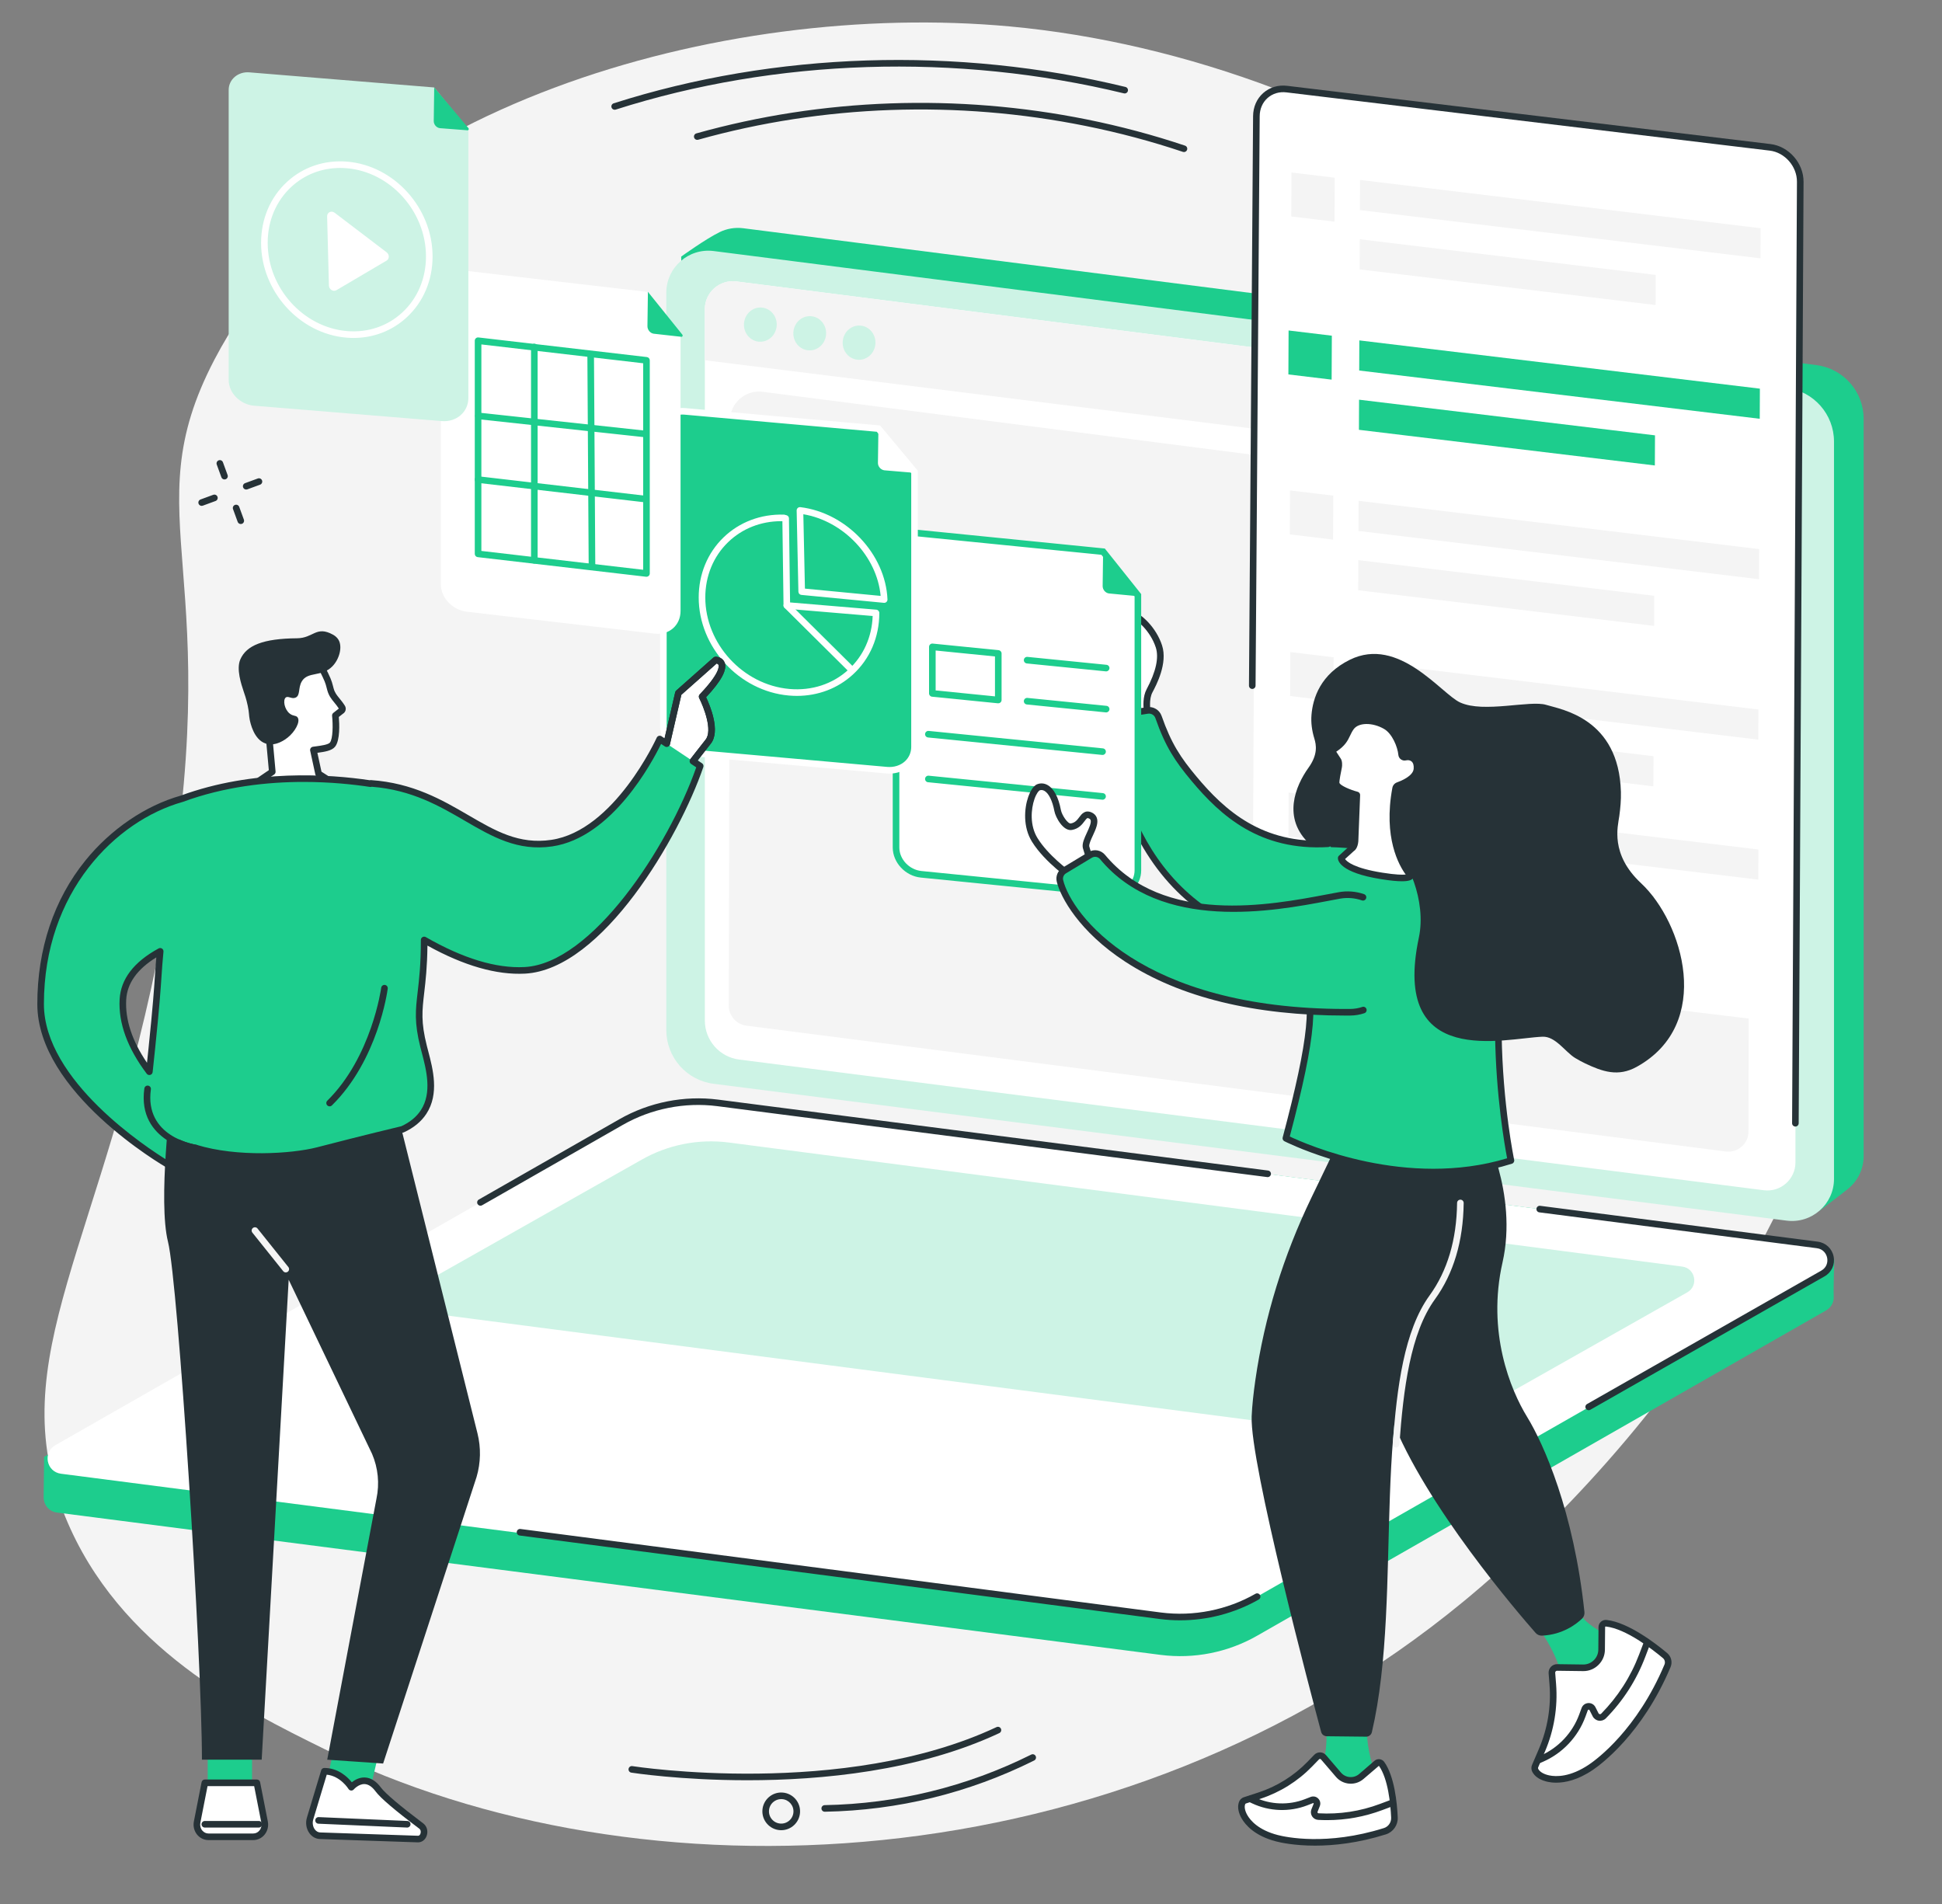 <?xml version="1.0" encoding="UTF-8" standalone="no"?><svg xmlns="http://www.w3.org/2000/svg" xmlns:xlink="http://www.w3.org/1999/xlink" fill="#263237" height="1909.2" preserveAspectRatio="xMidYMid meet" version="1" viewBox="294.5 311.4 1947.2 1909.2" width="1947.2" zoomAndPan="magnify"><rect x="294.5" y="311.4" width="1947.2" height="1909.2" fill="#808080" stroke="none"/><g><g id="change1_1"><path d="M 360.117 1832.66 C 413.73 1963.52 539.188 2025.348 619.371 2064.871 C 935.434 2220.648 1415.766 2202.039 1761.719 1917.289 C 1842.684 1850.66 2241.723 1501.578 2149.207 1029.32 C 2067.418 611.824 1654.707 369.867 1307.023 337.906 C 1018.973 311.418 642.699 417.066 509.566 671.867 C 425.848 832.102 526.266 882.906 457.637 1245.887 C 398.238 1560.07 294.539 1672.598 360.117 1832.66" fill="#f4f4f4"/></g><g id="change2_1"><path d="M 1458.211 1970.66 L 351.688 1827.953 C 343.023 1826.84 338.141 1819.59 338.254 1812.34 C 338.328 1807.34 338.734 1772.121 338.734 1772.121 L 923.816 1437.641 C 953.129 1420.902 991.059 1414.43 1024.539 1418.723 L 2117.102 1559.664 C 2123.684 1560.512 2129.312 1564.77 2131.934 1570.871 L 2133.688 1574.98 C 2133.688 1574.98 2132.742 1604.359 2133.125 1611.223 C 2133.426 1616.582 2131.004 1622.121 2125.387 1625.332 L 1554.984 1951.461 C 1525.676 1968.211 1491.707 1974.941 1458.211 1970.66" fill="#1dcd8d"/></g><g id="change3_1"><path d="M 487.781 1806.102 L 355.645 1789.031 C 341.008 1787.152 337.156 1767.742 349.969 1760.422 L 917.305 1436.391 C 946.617 1419.652 980.59 1412.91 1014.078 1417.203 L 2116.656 1559.633 C 2131.285 1561.512 2135.137 1580.922 2122.328 1588.242 L 1554.98 1912.27 C 1525.68 1929.012 1491.715 1935.75 1458.219 1931.461 L 487.781 1806.102" fill="#ffffff"/></g><g id="change4_1"><path d="M 1674.098 1751.586 L 718.02 1627.188 C 704.797 1625.488 701.32 1607.957 712.895 1601.348 L 937.695 1474.246 C 964.176 1459.129 994.855 1453.047 1025.102 1456.918 L 1981.18 1581.328 C 1994.406 1583.016 1997.875 1600.547 1986.305 1607.16 L 1761.5 1734.258 C 1735.027 1749.379 1704.348 1755.469 1674.098 1751.586" fill="#cdf3e5"/></g><g id="change5_1"><path d="M 1477.711 1936 C 1471.059 1936 1464.41 1935.578 1457.801 1934.738 L 815.5 1850.98 C 813.688 1850.738 812.41 1849.078 812.648 1847.27 C 812.883 1845.461 814.539 1844.172 816.355 1844.422 L 1458.648 1928.18 C 1491.199 1932.352 1524.84 1925.68 1553.352 1909.391 C 1554.941 1908.488 1556.961 1909.039 1557.871 1910.629 C 1558.77 1912.211 1558.219 1914.23 1556.629 1915.141 C 1532.672 1928.82 1505.23 1936 1477.711 1936" fill="inherit"/></g><g id="change5_2"><path d="M 1887.445 1725.332 C 1886.293 1725.332 1885.18 1724.73 1884.562 1723.66 C 1883.66 1722.082 1884.211 1720.062 1885.809 1719.152 L 2120.68 1585.363 C 2126.246 1582.191 2127.359 1576.664 2126.535 1572.543 C 2125.711 1568.422 2122.582 1563.734 2116.23 1562.91 L 1837.93 1526.961 C 1836.109 1526.73 1834.84 1525.074 1835.074 1523.262 C 1835.312 1521.453 1836.961 1520.164 1838.781 1520.402 L 2117.082 1556.352 C 2125.172 1557.391 2131.434 1563.242 2133.031 1571.254 C 2134.617 1579.262 2131.055 1587.062 2123.969 1591.113 L 1889.07 1724.902 C 1888.57 1725.203 1887.996 1725.332 1887.445 1725.332" fill="inherit"/></g><g id="change5_3"><path d="M 776.242 1520.289 C 775.094 1520.289 773.98 1519.691 773.367 1518.621 C 772.461 1517.039 773.016 1515.02 774.602 1514.109 L 915.664 1433.52 C 945.414 1416.531 980.512 1409.57 1014.5 1413.922 L 1565.969 1485.039 C 1567.781 1485.27 1569.059 1486.93 1568.828 1488.738 C 1568.59 1490.559 1566.91 1491.828 1565.129 1491.602 L 1013.648 1420.48 C 981.09 1416.309 947.453 1422.98 918.945 1439.27 L 777.883 1519.859 C 777.363 1520.148 776.801 1520.289 776.242 1520.289" fill="inherit"/></g><g id="change2_2"><path d="M 2118.84 1525.262 L 1039.719 1375.191 C 1012.617 1371.734 992.316 1348.684 992.316 1321.363 L 977.512 568.676 C 977.512 568.676 1002.109 550.934 1016.059 544.137 C 1023.148 540.676 1031.316 539.16 1039.816 540.25 L 2115.723 677.457 C 2142.82 680.918 2163.125 703.969 2163.125 731.281 L 2163.125 1470.574 C 2163.125 1483.805 2157.086 1495.461 2147.73 1503.152 C 2139.129 1510.234 2118.84 1525.262 2118.84 1525.262" fill="#1dcd8d"/></g><g id="change4_2"><path d="M 2085.91 1535.262 L 1009.988 1398.051 C 982.898 1394.602 962.598 1371.539 962.598 1344.23 L 962.598 604.93 C 962.598 579.527 984.895 559.895 1010.102 563.102 L 2086.004 700.32 C 2113.109 703.773 2133.41 726.836 2133.41 754.137 L 2133.41 1493.441 C 2133.41 1518.84 2111.105 1538.48 2085.91 1535.262" fill="#cdf3e5"/></g><g id="change3_2"><path d="M 2063.031 1504.793 L 1035.707 1373.773 C 1015.996 1371.266 1001.234 1354.504 1001.234 1334.637 L 1001.234 621.527 C 1001.234 604.551 1016.125 591.441 1032.957 593.586 L 2060.293 724.605 C 2079.996 727.113 2094.762 743.883 2094.762 763.738 L 2094.762 1476.855 C 2094.762 1493.824 2079.867 1506.945 2063.031 1504.793" fill="#ffffff"/></g><g id="change1_2"><path d="M 2093.898 808.836 L 2093.898 763.734 C 2093.898 743.863 2079.562 727.098 2059.867 724.594 L 1032.695 593.578 C 1015.863 591.43 1001.133 604.535 1001.133 621.504 L 1001.133 672.578 L 2093.898 808.836" fill="#f4f4f4"/></g><g id="change4_3"><path d="M 1073.27 638.016 C 1072.609 647.477 1064.742 654.633 1055.691 654.008 C 1046.641 653.375 1039.832 645.203 1040.492 635.742 C 1041.141 626.293 1049.012 619.125 1058.059 619.75 C 1067.121 620.383 1073.922 628.555 1073.27 638.016" fill="#cdf3e5"/></g><g id="change4_4"><path d="M 1122.789 646.691 C 1122.129 656.145 1114.262 663.301 1105.211 662.68 C 1096.16 662.051 1089.352 653.871 1090.008 644.418 C 1090.66 634.953 1098.531 627.797 1107.578 628.43 C 1116.641 629.051 1123.438 637.227 1122.789 646.691" fill="#cdf3e5"/></g><g id="change4_5"><path d="M 1172.262 656.109 C 1171.598 665.574 1163.723 672.727 1154.672 672.098 C 1145.621 671.469 1138.816 663.297 1139.477 653.836 C 1140.125 644.375 1148 637.219 1157.051 637.848 C 1166.102 638.477 1172.898 646.648 1172.262 656.109" fill="#cdf3e5"/></g><g id="change1_3"><path d="M 1025.266 1319.465 L 1026.438 733.02 C 1026.477 715.52 1041.855 702.02 1059.215 704.246 L 2031.422 829.152 C 2041.52 830.445 2049.074 839.043 2049.047 849.227 L 2047.652 1445.953 C 2047.629 1458.105 2036.941 1467.484 2024.898 1465.934 L 1042.875 1339.773 C 1032.707 1338.465 1025.125 1329.734 1025.266 1319.465" fill="#f4f4f4"/></g><g id="change3_3"><path d="M 2065.355 1334.734 L 1580.758 1276.355 C 1564 1274.336 1550.461 1258.887 1550.539 1241.848 L 1554.254 427.93 C 1554.328 410.887 1567.996 398.719 1584.754 400.742 L 2069.352 459.113 C 2086.121 461.137 2099.656 476.594 2099.582 493.625 L 2095.855 1307.535 C 2095.789 1324.578 2082.125 1336.758 2065.355 1334.734" fill="#ffffff"/></g><g id="change1_4"><path d="M 2059.703 570.418 L 1658.074 522.043 L 1658.215 491.84 L 2059.832 540.23 L 2059.703 570.418" fill="#f4f4f4"/></g><g id="change1_5"><path d="M 1954.531 617.238 L 1657.805 581.492 L 1657.938 551.297 L 1954.664 587.043 L 1954.531 617.238" fill="#f4f4f4"/></g><g id="change2_3"><path d="M 2058.957 731.285 L 1657.332 682.902 L 1657.473 652.699 L 2059.098 701.082 L 2058.957 731.285" fill="#1dcd8d"/></g><g id="change2_4"><path d="M 1953.785 778.098 L 1657.062 742.352 L 1657.195 712.152 L 1953.93 747.898 L 1953.785 778.098" fill="#1dcd8d"/></g><g id="change1_6"><path d="M 2058.238 892.141 L 1656.605 843.762 L 1656.742 813.555 L 2058.363 861.945 L 2058.238 892.141" fill="#f4f4f4"/></g><g id="change1_7"><path d="M 1953.066 938.953 L 1656.336 903.207 L 1656.477 873.012 L 1953.195 908.758 L 1953.066 938.953" fill="#f4f4f4"/></g><g id="change1_8"><path d="M 2057.492 1052.992 L 1655.875 1004.621 L 1656.016 974.426 L 2057.629 1022.797 L 2057.492 1052.992" fill="#f4f4f4"/></g><g id="change1_9"><path d="M 1952.32 1099.82 L 1655.605 1064.078 L 1655.738 1033.879 L 1952.465 1069.625 L 1952.32 1099.82" fill="#f4f4f4"/></g><g id="change1_10"><path d="M 2057.492 1193.355 L 1655.875 1144.98 L 1656.016 1114.785 L 2057.629 1163.16 L 2057.492 1193.355" fill="#f4f4f4"/></g><g id="change4_6"><path d="M 1952.32 1240.184 L 1655.605 1204.426 L 1655.75 1174.23 L 1952.465 1209.973 L 1952.32 1240.184" fill="#cdf3e5"/></g><g id="change1_11"><path d="M 1632.582 533.648 L 1589.227 528.43 L 1589.426 484.359 L 1632.793 489.59 L 1632.582 533.648" fill="#f4f4f4"/></g><g id="change2_5"><path d="M 1629.699 692.035 L 1586.336 686.816 L 1586.539 642.746 L 1629.906 647.977 L 1629.699 692.035" fill="#1dcd8d"/></g><g id="change1_12"><path d="M 1631.137 852.414 L 1587.77 847.188 L 1587.965 803.121 L 1631.336 808.348 L 1631.137 852.414" fill="#f4f4f4"/></g><g id="change1_13"><path d="M 1631.48 1014.5 L 1588.113 1009.266 L 1588.312 965.211 L 1631.68 970.426 L 1631.48 1014.5" fill="#f4f4f4"/></g><g id="change1_14"><path d="M 1629.75 1155.391 L 1586.391 1150.16 L 1586.59 1106.09 L 1629.949 1111.32 L 1629.75 1155.391" fill="#f4f4f4"/></g><g id="change5_4"><path d="M 2094.699 1440.918 L 2094.684 1440.918 C 2092.852 1440.906 2091.383 1439.418 2091.395 1437.586 L 2096.262 493.617 C 2096.336 478.23 2084.09 464.23 2068.965 462.41 L 1584.367 404.023 C 1577.258 403.16 1570.559 405.148 1565.539 409.586 C 1560.43 414.09 1557.59 420.609 1557.562 427.949 L 1553.422 998.887 C 1553.406 1000.691 1551.938 1002.164 1550.129 1002.164 C 1550.117 1002.164 1550.105 1002.164 1550.09 1002.164 C 1548.27 1002.152 1546.801 1000.656 1546.812 998.836 L 1550.941 427.914 C 1550.992 418.672 1554.609 410.398 1561.152 404.629 C 1567.629 398.914 1576.148 396.371 1585.156 397.453 L 2069.75 455.84 C 2088.105 458.047 2102.973 475.004 2102.879 493.641 L 2098.004 1437.629 C 2097.988 1439.445 2096.52 1440.918 2094.699 1440.918" fill="inherit"/></g><g id="change2_6"><path d="M 1834.789 1940.094 C 1834.789 1940.094 1862.465 1976.801 1860.484 2000.941 L 1861.039 2010.293 L 1918.805 1957.73 L 1910.727 1954.461 C 1897.957 1945.723 1884.453 1940.523 1877.023 1926.941 L 1834.789 1940.094" fill="#1dcd8d"/></g><g id="change3_4"><path d="M 1850.582 1988.898 L 1851.461 2000.277 C 1853.25 2022.82 1849.508 2045.449 1840.586 2066.219 L 1833.738 2082.18 C 1833.074 2083.699 1833.23 2085.449 1834.113 2086.84 L 1834.57 2087.551 C 1839.594 2095.43 1861.785 2102.23 1889.832 2083.199 C 1907.195 2071.43 1942.402 2038.758 1966.477 1981.668 C 1967.996 1978.059 1967.008 1973.879 1964.012 1971.367 C 1953.074 1962.199 1926.102 1941.27 1905.059 1938.918 C 1902.715 1938.66 1900.637 1940.418 1900.613 1942.77 L 1900.422 1965.43 C 1900.324 1975.598 1891.98 1983.75 1881.816 1983.617 L 1855.855 1983.27 C 1852.777 1983.227 1850.34 1985.84 1850.582 1988.898" fill="#ffffff"/></g><g id="change5_5"><path d="M 1853.863 1988.641 L 1854.758 2000.02 C 1856.559 2023 1852.703 2046.34 1843.617 2067.531 L 1836.758 2083.492 C 1836.543 2084 1836.59 2084.59 1836.879 2085.062 L 1837.34 2085.77 C 1838.609 2087.75 1842.047 2090.293 1847.949 2091.5 C 1854.746 2092.91 1868.984 2093.34 1887.973 2080.469 C 1895.75 2075.203 1935.922 2045.602 1963.426 1980.383 C 1964.383 1978.09 1963.766 1975.492 1961.879 1973.902 C 1951.402 1965.121 1924.879 1944.461 1904.676 1942.211 C 1904.363 1942.172 1904.195 1942.301 1904.109 1942.371 C 1903.914 1942.539 1903.914 1942.742 1903.914 1942.801 L 1903.711 1965.461 C 1903.66 1971.262 1901.352 1976.691 1897.191 1980.75 C 1893.043 1984.812 1887.645 1987.031 1881.77 1986.922 L 1855.797 1986.582 C 1855.059 1986.562 1854.59 1986.949 1854.371 1987.18 C 1854.152 1987.41 1853.801 1987.91 1853.863 1988.641 Z M 1854.914 2098.789 C 1851.551 2098.789 1848.77 2098.43 1846.605 2097.98 C 1839.785 2096.582 1834.375 2093.422 1831.766 2089.332 L 1831.316 2088.621 C 1829.84 2086.301 1829.598 2083.41 1830.688 2080.879 L 1837.535 2064.922 C 1846.207 2044.711 1849.883 2022.449 1848.164 2000.543 L 1847.27 1989.16 C 1847.09 1986.773 1847.91 1984.41 1849.543 1982.66 C 1851.152 1980.941 1853.426 1979.961 1855.773 1979.961 C 1855.809 1979.961 1855.848 1979.961 1855.883 1979.961 L 1881.852 1980.312 C 1885.941 1980.359 1889.691 1978.84 1892.582 1976.02 C 1895.461 1973.203 1897.07 1969.43 1897.094 1965.402 L 1897.297 1942.742 C 1897.312 1940.711 1898.195 1938.773 1899.719 1937.422 C 1901.266 1936.051 1903.348 1935.402 1905.402 1935.633 C 1927.406 1938.082 1955.203 1959.672 1966.125 1968.832 C 1970.262 1972.301 1971.617 1977.969 1969.512 1982.953 C 1941.293 2049.879 1899.73 2080.492 1891.688 2085.941 C 1876.469 2096.262 1863.746 2098.789 1854.914 2098.789" fill="inherit"/></g><g id="change5_6"><path d="M 1836.633 2079.699 C 1835.352 2079.699 1834.145 2078.949 1833.605 2077.699 C 1832.875 2076.031 1833.641 2074.078 1835.316 2073.352 L 1838.906 2071.801 C 1856.93 2063.969 1871.164 2048.898 1877.934 2030.449 L 1880.328 2023.93 C 1881.379 2021.059 1883.941 2019.16 1887.004 2018.98 C 1890.078 2018.789 1892.816 2020.379 1894.215 2023.109 L 1897.301 2029.199 C 1897.637 2029.871 1898.223 2030.051 1898.531 2030.09 C 1898.844 2030.141 1899.453 2030.148 1899.969 2029.621 C 1916.715 2012.59 1929.527 1992.629 1938.008 1970.289 L 1942.91 1957.371 C 1943.559 1955.66 1945.484 1954.809 1947.168 1955.449 C 1948.879 1956.102 1949.742 1958.008 1949.094 1959.719 L 1944.18 1972.641 C 1935.375 1995.84 1922.086 2016.57 1904.695 2034.25 C 1902.828 2036.148 1900.137 2037.039 1897.516 2036.629 C 1894.887 2036.219 1892.613 2034.57 1891.418 2032.199 L 1888.305 2026.109 C 1888.066 2025.641 1887.672 2025.57 1887.387 2025.578 C 1887.098 2025.598 1886.715 2025.719 1886.535 2026.211 L 1884.145 2032.73 C 1876.738 2052.871 1861.215 2069.32 1841.535 2077.871 L 1837.949 2079.418 C 1837.516 2079.609 1837.074 2079.699 1836.633 2079.699" fill="inherit"/></g><g id="change2_7"><path d="M 1624.34 2043.184 C 1624.34 2043.184 1627.512 2079.32 1612.531 2096.461 L 1607.879 2103.832 L 1678.133 2100.102 L 1674.738 2092.41 C 1668.691 2078.73 1664.051 2056.711 1665.234 2042.332 L 1624.34 2043.184" fill="#1dcd8d"/></g><g id="change3_5"><path d="M 1614.715 2073.098 L 1607.652 2080.359 C 1593.684 2094.75 1576.422 2105.52 1557.363 2111.75 L 1542.719 2116.527 C 1541.328 2116.988 1540.246 2118.098 1539.832 2119.508 L 1539.625 2120.227 C 1537.328 2128.199 1545.793 2146.957 1574.906 2154.5 C 1592.418 2159.039 1632.984 2163.227 1683.141 2147.449 C 1689.07 2145.578 1692.969 2139.887 1692.688 2133.668 C 1692.031 2119.277 1689.496 2093.637 1679.816 2079.957 C 1678.625 2078.277 1676.316 2078.047 1674.758 2079.398 C 1671.32 2082.367 1665.164 2087.688 1659.535 2092.547 C 1652.719 2098.438 1642.406 2097.66 1636.539 2090.809 L 1621.562 2073.316 C 1619.773 2071.238 1616.617 2071.148 1614.715 2073.098" fill="#ffffff"/></g><g id="change5_7"><path d="M 1614.703 2073.102 L 1614.723 2073.102 Z M 1618.023 2075 C 1617.793 2075 1617.41 2075.062 1617.074 2075.402 L 1610.012 2082.672 C 1595.723 2097.383 1577.863 2108.523 1558.371 2114.891 L 1543.738 2119.672 C 1543.375 2119.793 1543.105 2120.07 1543.012 2120.43 L 1542.793 2121.152 C 1542.238 2123.07 1542.562 2126.742 1545.152 2131.281 C 1548.172 2136.582 1556.164 2146.23 1575.73 2151.301 C 1583.43 2153.289 1624.789 2162.34 1682.141 2144.293 C 1686.605 2142.891 1689.582 2138.582 1689.363 2133.82 C 1688.75 2120.012 1686.324 2094.91 1677.102 2081.871 L 1661.691 2095.051 C 1657.727 2098.48 1652.688 2100.152 1647.422 2099.762 C 1642.199 2099.363 1637.422 2096.949 1634.02 2092.961 L 1619.031 2075.473 C 1618.699 2075.082 1618.285 2075.012 1618.066 2075 C 1618.055 2075 1618.035 2075 1618.023 2075 Z M 1613.078 2161.922 C 1592.203 2161.93 1578.289 2158.793 1574.062 2157.703 C 1552.148 2152.02 1542.949 2140.762 1539.41 2134.562 C 1536.297 2129.102 1535.215 2123.551 1536.445 2119.312 L 1536.641 2118.602 C 1537.359 2116.133 1539.234 2114.191 1541.68 2113.391 L 1556.32 2108.602 C 1574.793 2102.562 1591.727 2092 1605.273 2078.062 L 1612.32 2070.801 C 1613.883 2069.199 1616.066 2068.34 1618.273 2068.391 C 1620.5 2068.461 1622.602 2069.473 1624.059 2071.16 L 1639.035 2088.66 C 1641.293 2091.301 1644.457 2092.902 1647.91 2093.16 C 1651.379 2093.43 1654.738 2092.312 1657.359 2090.039 L 1672.586 2076.902 C 1674.055 2075.629 1675.988 2075.043 1677.863 2075.273 C 1679.727 2075.492 1681.41 2076.512 1682.504 2078.051 C 1692.703 2092.473 1695.324 2118.992 1695.973 2133.52 C 1696.324 2141.27 1691.445 2148.301 1684.129 2150.602 C 1656.176 2159.402 1631.824 2161.922 1613.078 2161.922" fill="inherit"/></g><g id="change5_8"><path d="M 1625.117 2136.34 C 1622.145 2136.34 1619.16 2136.262 1616.176 2136.09 C 1613.703 2135.953 1611.438 2134.621 1610.105 2132.543 C 1608.766 2130.449 1608.516 2127.832 1609.43 2125.531 L 1611.688 2119.891 C 1611.719 2119.812 1611.801 2119.602 1611.57 2119.371 C 1611.355 2119.152 1611.145 2119.23 1611.051 2119.262 L 1605.312 2121.492 C 1587.465 2128.402 1567.305 2127.68 1549.996 2119.543 L 1546.855 2118.062 C 1545.203 2117.293 1544.496 2115.32 1545.277 2113.66 C 1546.047 2112.012 1548.012 2111.301 1549.676 2112.082 L 1552.812 2113.551 C 1568.492 2120.93 1586.766 2121.582 1602.922 2115.32 L 1608.66 2113.09 C 1611.355 2112.062 1614.266 2112.68 1616.27 2114.723 C 1618.297 2116.762 1618.879 2119.68 1617.82 2122.352 L 1615.586 2127.98 C 1615.398 2128.43 1615.562 2128.801 1615.68 2128.98 C 1615.793 2129.16 1616.055 2129.461 1616.543 2129.492 C 1637.668 2130.672 1658.395 2127.5 1678.18 2120.082 L 1689.668 2115.781 C 1691.383 2115.141 1693.285 2116.012 1693.918 2117.723 C 1694.562 2119.43 1693.691 2121.332 1691.984 2121.973 L 1680.508 2126.273 C 1662.648 2132.961 1644.051 2136.34 1625.117 2136.34" fill="inherit"/></g><g id="change5_9"><path d="M 1750.551 1451.816 C 1750.551 1451.816 1778.918 1545.645 1730.57 1612.238 C 1665.414 1701.957 1702.641 1908.977 1670.043 2048.18 C 1669.422 2050.836 1667.008 2052.699 1664.27 2052.668 L 1624.773 2052.238 C 1622.145 2052.207 1619.852 2050.449 1619.176 2047.91 C 1609.887 2013.199 1547.527 1778.246 1549.523 1731.426 C 1549.98 1720.738 1551.336 1708.285 1553.211 1695.188 C 1562.336 1631.738 1581.5 1570.137 1609.34 1512.387 L 1652.766 1422.277 L 1750.551 1451.816" fill="inherit"/></g><g id="change5_10"><path d="M 1781.141 1441.211 C 1781.141 1441.211 1816.812 1507.5 1801.027 1577.25 C 1785.242 1646.992 1808.977 1704.84 1825.707 1732.07 C 1842.242 1758.98 1872.539 1826.852 1883.184 1927.738 C 1883.449 1930.191 1882.559 1932.629 1880.781 1934.34 C 1875.211 1939.66 1861.414 1950.461 1840.602 1951.359 C 1838.176 1951.461 1835.844 1950.469 1834.238 1948.648 C 1817.816 1930 1723.344 1820.5 1689.766 1733.402 C 1652.941 1637.871 1646.043 1479.121 1646.043 1479.121 C 1646.043 1479.121 1737.707 1488.812 1781.141 1441.211" fill="inherit"/></g><g id="change1_15"><path d="M 1694.324 1762.68 C 1694.246 1762.68 1694.172 1762.672 1694.086 1762.672 C 1692.27 1762.539 1690.898 1760.949 1691.027 1759.133 C 1695.113 1702.562 1702.422 1645.371 1727.891 1610.289 C 1745.762 1585.672 1755.047 1554.461 1755.488 1517.5 C 1755.512 1515.691 1756.992 1514.242 1758.797 1514.242 C 1758.809 1514.242 1758.832 1514.242 1758.84 1514.242 C 1760.668 1514.262 1762.129 1515.762 1762.105 1517.582 C 1761.652 1555.93 1751.922 1588.43 1733.242 1614.18 C 1708.746 1647.91 1701.641 1704.012 1697.633 1759.609 C 1697.504 1761.352 1696.043 1762.68 1694.324 1762.68" fill="#f4f4f4"/></g><g id="change3_6"><path d="M 1445.281 1027.441 C 1445.281 1027.441 1442.16 1013.328 1447.078 1004.078 C 1451.629 995.539 1461.699 975.461 1456.52 959.531 C 1449.809 938.879 1430.359 924.301 1426.129 927.738 C 1422.328 930.82 1439.371 963.93 1430.391 979.602 C 1428.488 982.922 1424.23 984.129 1420.809 982.43 C 1416.672 980.371 1410.801 975.93 1405.391 966.34 C 1404.02 963.91 1400.488 963.781 1399.051 966.172 C 1397.059 969.461 1395.32 974.969 1396.422 983.738 C 1397.828 994.93 1403.809 1005.371 1408.898 1010.34 C 1414.449 1015.762 1416.66 1032.762 1416.66 1032.762 L 1445.281 1027.441" fill="#ffffff"/></g><g id="change5_11"><path d="M 1402.129 967.75 C 1401.949 967.75 1401.898 967.828 1401.879 967.879 C 1400.32 970.461 1398.68 975.238 1399.699 983.328 C 1400.969 993.371 1406.449 1003.328 1411.211 1007.98 C 1415.93 1012.59 1418.391 1023.262 1419.398 1028.891 L 1441.488 1024.781 C 1440.809 1019.699 1440.23 1009.91 1444.16 1002.531 C 1453.578 984.84 1456.68 970.719 1453.379 960.559 C 1447.949 943.84 1434.059 932.262 1428.949 930.711 C 1429.27 932.941 1430.379 936.941 1431.309 940.289 C 1434.801 952.922 1439.59 970.199 1433.262 981.25 C 1430.488 986.078 1424.379 987.898 1419.328 985.391 C 1414.898 983.191 1408.379 978.371 1402.512 967.969 C 1402.41 967.789 1402.25 967.762 1402.129 967.75 Z M 1413.828 1036.648 L 1413.379 1033.191 C 1412.578 1027.051 1410.02 1016.059 1406.59 1012.711 C 1401.18 1007.43 1394.672 996.25 1393.141 984.16 C 1392.129 976.148 1393.16 969.52 1396.211 964.469 C 1397.488 962.352 1399.762 961.078 1402.23 961.141 C 1404.73 961.172 1407.051 962.539 1408.281 964.719 C 1413.32 973.66 1418.672 977.68 1422.281 979.469 C 1424.16 980.398 1426.512 979.719 1427.52 977.961 C 1432.48 969.309 1427.941 952.91 1424.93 942.059 C 1422.281 932.48 1420.949 927.68 1424.039 925.172 C 1425.172 924.25 1427.219 923.371 1430.602 924.371 C 1438.73 926.77 1453.762 940.309 1459.672 958.512 C 1465.512 976.5 1453.828 998.43 1450 1005.641 C 1446.43 1012.34 1447.711 1023.129 1448.512 1026.719 L 1449.25 1030.059 L 1413.828 1036.648" fill="inherit"/></g><g id="change2_8"><path d="M 1796.883 1348.16 C 1795.953 1279.125 1780.855 1233.484 1756.223 1203.812 C 1737.426 1181.188 1710.461 1166.824 1681.355 1162.516 C 1653.348 1158.375 1605.609 1153.215 1588.68 1162.926 C 1576.77 1169.742 1583.965 1173.062 1580.59 1183.031 C 1571.055 1207.086 1571.617 1228.902 1575.395 1246.02 C 1579.09 1262.793 1587.484 1278.125 1598.852 1291.012 C 1615.035 1309.34 1609.719 1355.301 1583.82 1452.688 C 1583.82 1452.688 1696.398 1510.777 1809.496 1475.027 C 1809.496 1475.027 1797.852 1420.215 1796.883 1348.16" fill="#1dcd8d"/></g><g id="change5_12"><path d="M 1587.715 1450.91 C 1604.332 1458.789 1705.098 1503.129 1805.664 1472.75 C 1803.27 1460.34 1794.418 1410.367 1793.57 1348.203 C 1792.703 1283.766 1779.656 1237.227 1753.672 1205.938 C 1735.754 1184.336 1709.891 1170.09 1680.859 1165.793 C 1635.133 1159.031 1602.117 1159.031 1590.316 1165.785 C 1584.5 1169.133 1584.59 1170.488 1584.801 1174.137 C 1584.957 1176.562 1585.156 1179.867 1583.711 1184.094 C 1575.77 1204.168 1574.066 1224.715 1578.617 1245.312 C 1582.043 1260.82 1589.895 1275.871 1601.328 1288.828 C 1617.914 1307.613 1614.375 1350.148 1587.715 1450.91 Z M 1731.715 1489.859 C 1649.848 1489.859 1583.164 1456.078 1582.297 1455.629 C 1580.906 1454.918 1580.219 1453.34 1580.617 1451.84 C 1606.914 1352.977 1611.184 1309.984 1596.367 1293.199 C 1584.188 1279.406 1575.824 1263.332 1572.164 1246.727 C 1567.324 1224.824 1569.117 1202.992 1577.516 1181.812 C 1578.473 1178.965 1578.328 1176.707 1578.203 1174.527 C 1577.883 1169.199 1578.328 1165.039 1587.035 1160.055 C 1604.02 1150.32 1647.957 1154.238 1681.828 1159.254 C 1712.473 1163.781 1739.789 1178.863 1758.766 1201.711 C 1785.75 1234.223 1799.301 1282.109 1800.18 1348.125 C 1801.145 1419.031 1812.613 1473.801 1812.727 1474.34 C 1813.082 1476.008 1812.113 1477.668 1810.488 1478.18 C 1783.781 1486.629 1757.008 1489.859 1731.715 1489.859" fill="inherit"/></g><g id="change2_9"><path d="M 1626.031 1157.406 C 1559.305 1161.301 1520.82 1127.023 1491.828 1092.352 C 1475.91 1073.32 1466.172 1059.109 1456.109 1030.332 C 1454.5 1025.758 1449.836 1022.961 1445.039 1023.715 L 1415.305 1028.359 C 1410.102 1029.164 1406.41 1033.828 1406.797 1039.074 C 1409.797 1079.492 1432.371 1238.566 1601.98 1260.676 C 1601.98 1260.676 1656.945 1189.215 1626.031 1157.406" fill="#1dcd8d"/></g><g id="change5_13"><path d="M 1594.961 1262.969 C 1594.789 1262.969 1594.621 1262.949 1594.449 1262.93 C 1523.949 1251.898 1471.281 1216.039 1437.898 1156.352 C 1411.148 1108.512 1404.941 1058.559 1403.512 1039.309 C 1402.988 1032.398 1407.949 1026.148 1414.801 1025.078 L 1444.531 1020.441 C 1450.93 1019.449 1457.102 1023.148 1459.23 1029.238 C 1468.941 1056.969 1478.289 1071 1494.359 1090.219 C 1522.578 1123.961 1560.262 1157.941 1625.852 1154.09 C 1627.699 1153.98 1629.238 1155.379 1629.34 1157.199 C 1629.449 1159.02 1628.059 1160.59 1626.238 1160.699 C 1557.719 1164.711 1518.559 1129.469 1489.289 1094.461 C 1472.699 1074.621 1463.031 1060.121 1452.988 1031.422 C 1451.91 1028.34 1448.781 1026.469 1445.551 1026.98 L 1415.82 1031.609 C 1412.301 1032.16 1409.84 1035.262 1410.102 1038.82 C 1413.43 1083.578 1436.609 1231.551 1595.469 1256.391 C 1597.27 1256.672 1598.512 1258.371 1598.23 1260.172 C 1597.969 1261.801 1596.559 1262.969 1594.961 1262.969" fill="inherit"/></g><g id="change3_7"><path d="M 1400.566 864.527 L 1213.41 845.781 C 1202.105 844.652 1192.938 852.574 1192.938 863.48 L 1192.938 1161.191 C 1192.938 1174.617 1204.219 1186.629 1218.133 1188.012 L 1408.66 1207.094 C 1423.445 1208.574 1435.43 1198.219 1435.43 1183.957 L 1435.43 908.227 L 1400.566 864.527" fill="#ffffff"/></g><g id="change2_10"><path d="M 1211.254 848.984 C 1207.277 848.984 1203.637 850.316 1200.859 852.832 C 1197.887 855.516 1196.25 859.301 1196.25 863.48 L 1196.25 1161.18 C 1196.25 1172.938 1206.219 1183.496 1218.469 1184.719 L 1408.992 1203.801 C 1415.414 1204.453 1421.363 1202.613 1425.758 1198.633 C 1429.867 1194.922 1432.125 1189.703 1432.125 1183.953 L 1432.125 909.383 L 1398.852 867.672 L 1213.074 849.078 C 1212.465 849.016 1211.855 848.984 1211.254 848.984 Z M 1411.508 1210.547 C 1410.457 1210.547 1409.402 1210.496 1408.332 1210.383 L 1217.805 1191.301 C 1202.273 1189.754 1189.637 1176.242 1189.637 1161.18 L 1189.637 863.48 C 1189.637 857.406 1192.047 851.883 1196.414 847.926 C 1201.02 843.766 1207.176 841.832 1213.738 842.496 L 1402.281 861.375 L 1438.738 907.07 L 1438.738 1183.953 C 1438.738 1191.605 1435.707 1198.555 1430.195 1203.539 C 1425.148 1208.117 1418.598 1210.547 1411.508 1210.547" fill="#1dcd8d"/></g><g id="change2_11"><path d="M 1400.57 864.523 L 1400.098 898.898 C 1400.047 902.512 1402.738 905.812 1406.219 906.395 L 1434.363 909.074 C 1435.516 909.184 1436.109 907.809 1435.328 906.844 L 1400.57 864.523" fill="#1dcd8d"/></g><g id="change2_12"><path d="M 1400.031 1113.23 C 1399.922 1113.23 1399.809 1113.219 1399.691 1113.211 L 1225.031 1095.719 C 1223.211 1095.531 1221.879 1093.91 1222.059 1092.102 C 1222.25 1090.281 1223.871 1088.961 1225.68 1089.141 L 1400.352 1106.629 C 1402.172 1106.809 1403.5 1108.43 1403.309 1110.25 C 1403.141 1111.949 1401.699 1113.23 1400.031 1113.23" fill="#1dcd8d"/></g><g id="change2_13"><path d="M 1400.031 1068.34 C 1399.922 1068.34 1399.809 1068.34 1399.691 1068.328 L 1225.031 1050.828 C 1223.211 1050.648 1221.879 1049.031 1222.059 1047.211 C 1222.25 1045.398 1223.871 1044.07 1225.68 1044.25 L 1400.352 1061.75 C 1402.172 1061.93 1403.5 1063.551 1403.309 1065.371 C 1403.141 1067.07 1401.699 1068.34 1400.031 1068.34" fill="#1dcd8d"/></g><g id="change2_14"><path d="M 1403.629 1025.691 C 1403.52 1025.691 1403.41 1025.691 1403.289 1025.68 L 1324.059 1017.738 C 1322.25 1017.559 1320.922 1015.941 1321.102 1014.121 C 1321.281 1012.309 1322.891 1010.98 1324.719 1011.16 L 1403.949 1019.102 C 1405.77 1019.281 1407.102 1020.898 1406.91 1022.719 C 1406.738 1024.422 1405.301 1025.691 1403.629 1025.691" fill="#1dcd8d"/></g><g id="change2_15"><path d="M 1403.629 984.551 C 1403.52 984.551 1403.41 984.551 1403.289 984.539 L 1324.059 976.602 C 1322.25 976.422 1320.922 974.801 1321.102 972.98 C 1321.281 971.16 1322.891 969.828 1324.719 970.02 L 1403.949 977.961 C 1405.77 978.141 1407.102 979.762 1406.91 981.57 C 1406.738 983.281 1405.301 984.551 1403.629 984.551" fill="#1dcd8d"/></g><g id="change2_16"><path d="M 1232.648 1003.648 L 1292.141 1009.609 L 1292.141 969.59 L 1232.648 963.629 Z M 1295.449 1016.57 C 1295.34 1016.57 1295.23 1016.57 1295.121 1016.559 L 1229.02 1009.941 C 1227.328 1009.77 1226.039 1008.352 1226.039 1006.648 L 1226.039 959.969 C 1226.039 959.039 1226.43 958.148 1227.129 957.52 C 1227.82 956.891 1228.75 956.59 1229.68 956.68 L 1295.781 963.301 C 1297.469 963.469 1298.762 964.898 1298.762 966.59 L 1298.762 1013.27 C 1298.762 1014.199 1298.359 1015.09 1297.672 1015.719 C 1297.059 1016.27 1296.27 1016.57 1295.449 1016.57" fill="#1dcd8d"/></g><g id="change3_8"><path d="M 1389.148 1179.75 L 1383.449 1160.781 C 1381.738 1152.34 1398.922 1134.102 1387.691 1129.012 C 1379.512 1125.309 1380.359 1138.18 1368.762 1140.289 C 1362.699 1141.391 1356.039 1129.648 1354.988 1124.172 C 1351.379 1105.141 1343.172 1098.141 1335.898 1100.711 C 1328.629 1103.289 1319.109 1132.828 1332.078 1153.629 C 1345.051 1174.441 1371.172 1191.91 1371.172 1191.91 L 1389.148 1179.75" fill="#ffffff"/></g><g id="change5_14"><path d="M 1338.82 1103.512 C 1338.219 1103.512 1337.621 1103.609 1337 1103.828 C 1336.18 1104.121 1333.801 1106.641 1331.738 1112.539 C 1328.199 1122.68 1326.891 1139.07 1334.879 1151.879 C 1345.379 1168.711 1365.141 1183.57 1371.199 1187.898 L 1385.289 1178.371 L 1380.289 1161.738 C 1380.262 1161.641 1380.23 1161.539 1380.211 1161.441 C 1379.328 1157.07 1381.738 1151.871 1384.289 1146.352 C 1386.379 1141.828 1388.988 1136.199 1388.012 1133.578 C 1387.852 1133.141 1387.512 1132.559 1386.32 1132.02 C 1384.77 1131.32 1384.57 1131.23 1382.012 1134.648 C 1379.602 1137.871 1376.301 1142.281 1369.352 1143.539 C 1360.551 1145.148 1352.922 1130.941 1351.738 1124.781 C 1349.75 1114.309 1346.102 1106.859 1341.73 1104.352 C 1340.75 1103.789 1339.789 1103.512 1338.82 1103.512 Z M 1371.172 1195.219 C 1370.531 1195.219 1369.891 1195.031 1369.328 1194.66 C 1368.238 1193.93 1342.469 1176.551 1329.27 1155.379 C 1320.039 1140.578 1321.469 1121.879 1325.5 1110.359 C 1326.91 1106.32 1329.988 1099.301 1334.789 1097.602 C 1338.219 1096.379 1341.75 1096.73 1345.02 1098.609 C 1351.25 1102.191 1355.82 1110.809 1358.238 1123.551 C 1359.23 1128.77 1365.211 1137.559 1368.172 1137.039 C 1372.559 1136.238 1374.578 1133.539 1376.711 1130.691 C 1379 1127.629 1382.449 1123.012 1389.051 1126 C 1391.602 1127.16 1393.34 1128.93 1394.211 1131.281 C 1396.148 1136.48 1393.172 1142.91 1390.289 1149.129 C 1388.422 1153.16 1386.309 1157.719 1386.672 1160.012 L 1392.32 1178.801 C 1392.73 1180.18 1392.199 1181.68 1391.012 1182.488 L 1373.031 1194.648 C 1372.469 1195.031 1371.82 1195.219 1371.172 1195.219" fill="inherit"/></g><g id="change2_17"><path d="M 1387.656 1168.539 L 1361.676 1184.188 C 1358.121 1186.344 1356.332 1190.555 1357.305 1194.602 C 1364.875 1225.984 1431.637 1327.738 1648.312 1326.328 C 1688.113 1326.066 1704.066 1273.73 1688.762 1236.992 C 1680.336 1216.797 1658.977 1205.336 1637.441 1209.207 C 1586.695 1218.312 1464.43 1248.199 1400.031 1170.711 C 1396.98 1167.043 1391.742 1166.07 1387.656 1168.539" fill="#1dcd8d"/></g><g id="change5_15"><path d="M 1643.754 1329.656 C 1552.004 1329.656 1477.633 1311.449 1422.59 1275.531 C 1376.535 1245.484 1357.859 1211.008 1354.09 1195.387 C 1352.773 1189.91 1355.141 1184.27 1359.973 1181.359 L 1385.945 1165.707 C 1391.441 1162.398 1398.426 1163.613 1402.566 1168.602 C 1461.234 1239.184 1567.91 1218.984 1625.223 1208.125 C 1629.41 1207.32 1633.305 1206.582 1636.848 1205.949 C 1645.348 1204.418 1654.125 1205.113 1662.234 1207.93 C 1663.973 1208.535 1664.883 1210.414 1664.277 1212.141 C 1663.676 1213.855 1661.797 1214.785 1660.07 1214.184 C 1653.031 1211.73 1645.398 1211.129 1638.012 1212.457 C 1634.488 1213.09 1630.617 1213.836 1626.449 1214.621 C 1571.988 1224.941 1458.652 1246.414 1397.488 1172.82 C 1395.445 1170.367 1392.043 1169.766 1389.355 1171.367 L 1363.387 1187.02 C 1361.027 1188.438 1359.883 1191.176 1360.516 1193.824 C 1368.656 1227.535 1438.219 1323.035 1643.906 1323.035 C 1645.367 1323.035 1646.82 1323.035 1648.301 1323.023 C 1652.539 1322.996 1656.617 1322.309 1660.418 1321.012 C 1662.133 1320.41 1664.023 1321.328 1664.617 1323.066 C 1665.207 1324.793 1664.289 1326.672 1662.574 1327.266 C 1658.086 1328.797 1653.297 1329.605 1648.34 1329.633 C 1646.809 1329.645 1645.277 1329.656 1643.754 1329.656" fill="inherit"/></g><g id="change5_16"><path d="M 1612.305 1051.691 C 1609.969 1044.059 1608.848 1036.105 1609.5 1028.152 C 1610.859 1011.469 1618.418 987.457 1647.984 972.898 C 1697.125 948.691 1739.746 1007.145 1758.492 1015.715 C 1782.316 1026.594 1828.75 1013.184 1844.832 1018.137 C 1859.676 1022.73 1917.645 1031.266 1919.746 1105.301 C 1919.969 1113.465 1919.227 1121.629 1918.117 1129.719 C 1916.684 1139.98 1908.73 1167.805 1940.023 1197.012 C 1981.84 1236.039 2013.051 1338.199 1935.566 1381.07 C 1917.027 1391.332 1901.293 1385.91 1883.758 1377.551 C 1880.598 1376.031 1877.25 1374.25 1873.816 1372.16 C 1863.875 1366.121 1854.23 1350.371 1841.223 1350.852 C 1803.102 1352.281 1689.047 1384.02 1717.156 1251.5 C 1725.059 1214.254 1705.113 1170.906 1691.086 1162.41 C 1679.676 1155.516 1612.195 1161.828 1607.625 1157.594 C 1579.824 1131.793 1593.473 1099.301 1606.477 1081.195 C 1616.07 1067.832 1614.344 1058.383 1612.305 1051.691" fill="inherit"/></g><g id="change3_9"><path d="M 1703.539 1070.582 C 1701.77 1070.992 1700.062 1069.789 1699.895 1067.98 C 1699.117 1059.43 1693.387 1044.871 1683.891 1039.383 C 1671.711 1032.352 1655.41 1031.75 1649.055 1040.68 C 1643.504 1048.48 1644.684 1054.566 1631.648 1062.883 C 1630.395 1063.672 1630.66 1065.641 1631.535 1066.844 L 1635.996 1073.727 C 1636.965 1075.074 1637.07 1078.613 1636.734 1080.246 C 1635.715 1085.266 1633.492 1095.637 1634.418 1097.711 C 1637.125 1103.734 1654.969 1108.492 1654.969 1108.492 L 1653.16 1154.816 C 1652.602 1161.07 1649.832 1162.176 1649.832 1162.176 L 1639.281 1171.758 C 1639.281 1171.758 1638.895 1183.109 1679.984 1189.645 C 1710.844 1194.562 1708.918 1189.109 1708.918 1189.109 C 1708.918 1189.109 1682.723 1161.641 1693.863 1101.84 C 1694.113 1100.535 1695.051 1099.449 1696.305 1098.996 C 1701.148 1097.281 1714.402 1091.922 1715.234 1082.605 C 1716.129 1072.707 1709.57 1069.137 1703.539 1070.582" fill="#ffffff"/></g><g id="change5_17"><path d="M 1703.539 1070.578 L 1703.559 1070.578 Z M 1648.602 1159.113 C 1648.602 1159.113 1648.602 1159.113 1648.594 1159.113 C 1648.602 1159.113 1648.602 1159.113 1648.602 1159.113 Z M 1648.594 1159.125 Z M 1642.582 1171.559 Z M 1643.16 1172.707 C 1644.977 1175.336 1652.219 1181.883 1680.504 1186.375 C 1694.383 1188.59 1700.945 1188.578 1703.949 1188.23 C 1697.379 1179.277 1681.285 1151.309 1690.609 1101.238 C 1691.074 1098.777 1692.832 1096.734 1695.195 1095.879 C 1698.961 1094.551 1711.277 1089.625 1711.953 1082.297 C 1712.25 1078.891 1711.543 1076.328 1709.867 1074.883 C 1708.473 1073.68 1706.438 1073.277 1704.297 1073.785 C 1702.516 1074.219 1700.648 1073.848 1699.184 1072.793 C 1697.707 1071.738 1696.766 1070.094 1696.598 1068.289 C 1695.891 1060.434 1690.492 1047.008 1682.246 1042.25 C 1670.625 1035.543 1656.66 1035.703 1651.746 1042.598 C 1650.195 1044.781 1649.227 1046.816 1648.191 1048.992 C 1645.82 1053.957 1643.371 1059.105 1634.324 1065.086 L 1638.773 1071.918 C 1640.523 1074.332 1640.344 1079.109 1639.977 1080.902 L 1639.766 1081.969 C 1639.133 1085.047 1637.234 1094.277 1637.52 1096.512 C 1639.027 1099.254 1648.086 1103.23 1655.816 1105.285 C 1657.312 1105.688 1658.328 1107.07 1658.273 1108.617 L 1656.461 1154.949 C 1655.879 1161.488 1653.191 1163.996 1651.777 1164.883 Z M 1700.195 1194.992 C 1695.543 1194.992 1688.934 1194.422 1679.473 1192.914 C 1637.602 1186.25 1635.895 1174.027 1635.98 1171.652 C 1636.012 1170.746 1636.402 1169.914 1637.066 1169.312 L 1647.613 1159.727 C 1647.824 1159.535 1648.066 1159.379 1648.316 1159.242 C 1648.508 1159.07 1649.562 1157.996 1649.859 1154.527 L 1651.555 1110.949 C 1645.859 1109.211 1634.07 1104.992 1631.414 1099.074 C 1630.391 1096.816 1630.812 1092.684 1633.281 1080.641 L 1633.5 1079.574 C 1633.723 1078.5 1633.586 1076.223 1633.258 1075.566 L 1628.754 1068.637 C 1627.73 1067.234 1627.258 1065.273 1627.594 1063.523 C 1627.859 1062.066 1628.672 1060.844 1629.871 1060.086 C 1638.059 1054.863 1639.988 1050.824 1642.223 1046.145 C 1643.328 1043.824 1644.469 1041.418 1646.355 1038.762 C 1654.109 1027.879 1672.742 1029.121 1685.535 1036.516 C 1696.156 1042.652 1702.168 1058.027 1703.148 1067.266 C 1707.25 1066.414 1711.258 1067.34 1714.191 1069.883 C 1717.492 1072.73 1719.031 1077.359 1718.547 1082.898 C 1717.586 1093.441 1704.887 1099.453 1697.41 1102.121 C 1697.262 1102.164 1697.137 1102.301 1697.117 1102.449 C 1686.465 1159.641 1711.066 1186.566 1711.32 1186.84 C 1711.629 1187.168 1711.879 1187.578 1712.039 1188.012 C 1712.406 1189.055 1712.375 1190.68 1711.207 1192.113 C 1709.98 1193.578 1707.484 1194.992 1700.195 1194.992" fill="inherit"/></g><g id="change2_18"><path d="M 1175.266 741.129 L 980.902 723.824 C 969.16 722.777 959.641 730.77 959.641 741.672 L 959.641 1039.387 C 959.641 1052.816 971.355 1064.734 985.805 1066.023 L 1183.672 1083.629 C 1199.023 1085.004 1211.477 1074.547 1211.477 1060.285 L 1211.477 784.555 L 1175.266 741.129" fill="#1dcd8d"/></g><g id="change3_10"><path d="M 978.883 727.047 C 974.535 727.047 970.469 728.52 967.523 731.219 C 964.574 733.914 962.945 737.629 962.945 741.68 L 962.945 1039.391 C 962.945 1051.129 973.332 1061.59 986.098 1062.727 L 1183.969 1080.332 C 1190.762 1080.941 1197.281 1078.898 1201.855 1074.73 C 1205.93 1070.992 1208.168 1065.859 1208.168 1060.281 L 1208.168 785.758 L 1173.605 744.301 L 980.605 727.121 C 980.027 727.066 979.453 727.047 978.883 727.047 Z M 1186.305 1087.059 C 1185.332 1087.059 1184.359 1087.016 1183.391 1086.926 L 985.512 1069.312 C 969.422 1067.883 956.332 1054.461 956.332 1039.391 L 956.332 741.68 C 956.332 735.75 958.723 730.301 963.059 726.336 C 967.754 722.043 974.359 719.926 981.191 720.539 L 1176.926 737.957 L 1214.785 783.363 L 1214.785 1060.281 C 1214.785 1067.75 1211.773 1074.609 1206.312 1079.609 C 1201.059 1084.414 1193.883 1087.059 1186.305 1087.059" fill="#ffffff"/></g><g id="change3_11"><path d="M 1175.27 741.117 L 1174.785 775.496 C 1174.73 779.109 1177.523 782.379 1181.129 782.941 L 1210.359 785.402 C 1211.57 785.508 1212.184 784.129 1211.363 783.18 L 1175.27 741.117" fill="#ffffff"/></g><g id="change3_12"><path d="M 1077.785 833.953 C 1057.43 833.953 1038.59 841.395 1024.488 855.07 C 1009.789 869.328 1001.688 889 1001.688 910.453 C 1001.688 956.895 1039.473 998.043 1085.918 1002.18 C 1108.355 1004.172 1129.402 997.312 1145.211 982.848 C 1160.199 969.133 1168.762 950.121 1169.512 929.023 L 1083.156 921.758 C 1081.461 921.621 1080.148 920.215 1080.125 918.512 L 1078.988 833.965 C 1078.598 833.953 1078.188 833.953 1077.785 833.953 Z M 1093.523 1009.129 C 1090.812 1009.129 1088.082 1009.004 1085.332 1008.758 C 1035.562 1004.336 995.074 960.234 995.074 910.453 C 995.074 887.191 1003.887 865.84 1019.879 850.316 C 1035.879 834.816 1057.461 826.676 1080.578 827.383 C 1081.062 827.395 1081.512 827.508 1081.922 827.711 C 1081.922 827.711 1081.934 827.711 1081.934 827.711 C 1082.949 827.895 1084.645 828.195 1085.363 830.031 C 1085.527 830.461 1085.598 830.926 1085.578 831.387 L 1086.695 915.422 L 1173.145 922.691 C 1174.859 922.836 1176.172 924.273 1176.172 925.984 C 1176.172 950.172 1166.77 972.102 1149.668 987.734 C 1134.434 1001.676 1114.734 1009.129 1093.523 1009.129" fill="#ffffff"/></g><g id="change3_13"><path d="M 1101.586 901.574 L 1177.504 908.871 C 1173.867 869.309 1140.199 833.758 1099.988 827.004 Z M 1181.062 915.84 C 1180.957 915.84 1180.855 915.832 1180.742 915.82 L 1098.02 907.883 C 1096.359 907.719 1095.07 906.336 1095.039 904.656 L 1093.289 823.242 C 1093.266 822.285 1093.66 821.367 1094.371 820.727 C 1095.082 820.078 1096.039 819.781 1097 819.895 C 1143.23 825.5 1182.434 867 1184.359 912.387 C 1184.402 913.348 1184.031 914.273 1183.328 914.934 C 1182.711 915.52 1181.906 915.84 1181.062 915.84" fill="#ffffff"/></g><g id="change3_14"><path d="M 1147.012 984.859 C 1146.16 984.859 1145.32 984.539 1144.68 983.898 L 1081.109 920.809 C 1079.809 919.52 1079.801 917.43 1081.09 916.129 C 1082.371 914.84 1084.469 914.828 1085.77 916.109 L 1149.34 979.211 C 1150.629 980.488 1150.641 982.59 1149.352 983.879 C 1148.711 984.531 1147.859 984.859 1147.012 984.859" fill="#ffffff"/></g><g id="change3_15"><path d="M 943.207 604.016 L 757.18 582.391 C 745.961 581.082 736.555 588.863 736.555 599.766 L 736.555 897.48 C 736.555 910.902 748.531 923.086 762.336 924.699 L 950.855 946.711 C 965.523 948.418 976.875 938.25 976.875 923.98 L 976.875 648.258 L 943.207 604.016" fill="#ffffff"/></g><g id="change2_19"><path d="M 944.145 604.016 L 943.676 638.375 C 943.625 641.996 946.297 645.332 949.75 645.973 L 977.676 649.09 C 978.824 649.219 979.418 647.844 978.633 646.879 L 944.145 604.016" fill="#1dcd8d"/></g><g id="change2_20"><path d="M 777.16 863.789 L 939.398 882.68 L 939.398 675.633 L 777.16 656.742 Z M 942.707 889.695 C 942.582 889.695 942.453 889.695 942.324 889.672 L 773.473 870.012 C 771.805 869.82 770.547 868.41 770.547 866.73 L 770.547 653.02 C 770.547 652.074 770.949 651.18 771.652 650.555 C 772.359 649.918 773.297 649.625 774.234 649.738 L 943.09 669.398 C 944.758 669.594 946.016 671.012 946.016 672.691 L 946.016 886.395 C 946.016 887.336 945.613 888.23 944.906 888.867 C 944.297 889.402 943.512 889.695 942.707 889.695" fill="#1dcd8d"/></g><g id="change2_21"><path d="M 941.074 749.777 C 940.957 749.777 940.836 749.766 940.715 749.754 L 773.824 731.688 C 772.012 731.492 770.695 729.859 770.895 728.051 C 771.09 726.23 772.707 724.914 774.539 725.109 L 941.43 743.176 C 943.242 743.371 944.559 745.008 944.359 746.824 C 944.176 748.523 942.742 749.777 941.074 749.777" fill="#1dcd8d"/></g><g id="change2_22"><path d="M 941.816 815.105 C 941.688 815.105 941.559 815.098 941.43 815.086 L 773.469 795.527 C 771.656 795.316 770.355 793.668 770.566 791.863 C 770.777 790.047 772.441 788.746 774.234 788.953 L 942.195 808.512 C 944.012 808.723 945.309 810.371 945.098 812.188 C 944.902 813.867 943.473 815.105 941.816 815.105" fill="#1dcd8d"/></g><g id="change2_23"><path d="M 830.262 876.488 C 828.434 876.488 826.953 875.008 826.953 873.184 L 826.953 659.316 C 826.953 657.496 828.434 656.012 830.262 656.012 C 832.086 656.012 833.566 657.496 833.566 659.316 L 833.566 873.184 C 833.566 875.008 832.086 876.488 830.262 876.488" fill="#1dcd8d"/></g><g id="change2_24"><path d="M 888.062 881.273 C 886.246 881.273 884.77 879.809 884.754 877.984 L 883.445 666.863 C 883.438 665.039 884.906 663.551 886.734 663.539 C 888.52 663.496 890.051 664.992 890.062 666.82 L 891.371 877.949 C 891.379 879.773 889.91 881.262 888.086 881.273 C 888.078 881.273 888.07 881.273 888.062 881.273" fill="#1dcd8d"/></g><g id="change4_7"><path d="M 729.785 399.086 L 544.508 383.941 C 533.348 383.02 523.793 390.918 523.793 401.566 L 523.793 692.398 C 523.793 705.504 535.48 717.051 549.219 718.18 L 737.504 733.609 C 752.098 734.805 764.113 724.477 764.113 710.543 L 764.113 441.191 L 729.785 399.086" fill="#cdf3e5"/></g><g id="change2_25"><path d="M 729.875 399.094 L 729.41 432.684 C 729.359 436.215 732.016 439.383 735.453 439.898 L 763.234 442.039 C 764.379 442.129 764.969 440.777 764.191 439.859 L 729.875 399.094" fill="#1dcd8d"/></g><g id="change3_16"><path d="M 635.582 479.801 C 617.203 479.801 600.062 486.359 586.754 498.629 C 571.371 512.789 562.902 532.785 562.902 554.938 C 562.902 600.098 598.625 639.758 642.531 643.363 C 663.312 645.07 682.926 638.477 697.766 624.797 C 713.148 610.625 721.621 590.629 721.621 568.488 C 721.621 523.328 685.898 483.656 641.988 480.062 C 639.844 479.887 637.703 479.801 635.582 479.801 Z M 648.957 650.246 C 646.648 650.246 644.328 650.148 641.988 649.949 C 594.734 646.078 556.289 603.457 556.289 554.938 C 556.289 530.922 565.516 509.191 582.273 493.762 C 598.488 478.816 619.895 471.613 642.531 473.465 C 689.789 477.348 728.234 519.969 728.234 568.488 C 728.234 592.508 719.004 614.223 702.246 629.664 C 687.707 643.066 668.992 650.246 648.957 650.246" fill="#ffffff"/></g><g id="change3_17"><path d="M 622.496 528.371 L 624.305 597.703 C 624.406 601.609 628.633 604.23 631.809 602.363 L 682.133 572.695 C 685.055 570.973 685.066 566.578 682.152 564.371 L 630.023 524.695 C 626.75 522.207 622.395 524.332 622.496 528.371" fill="#ffffff"/></g><g id="change2_26"><path d="M 476.688 1112.301 C 414.84 1129.699 335.23 1196.648 335.23 1318.121 C 335.23 1405.621 464.125 1479.738 464.125 1479.738 L 485.383 1427.559 C 485.383 1427.559 414.336 1374.949 417.738 1313.531 C 420.469 1264.281 499.879 1248.98 499.879 1248.98 L 476.688 1112.301" fill="#1dcd8d"/></g><g id="change2_27"><path d="M 502.777 2110.531 L 547.227 2110.531 L 547.227 2058.34 L 502.777 2058.34 L 502.777 2110.531" fill="#1dcd8d"/></g><g id="change2_28"><path d="M 621.066 2100.859 L 664.332 2111.07 L 676.32 2060.281 L 633.055 2050.07 L 621.066 2100.859" fill="#1dcd8d"/></g><g id="change5_18"><path d="M 466.055 1410.898 C 466.055 1410.898 452.781 1515.852 462.969 1556.59 C 473.156 1597.34 496.98 1973.871 496.98 2075.738 L 556.891 2075.738 L 583.949 1594.5 L 667.555 1769.109 C 673.625 1783.281 675.168 1798.969 671.969 1814.051 L 622.602 2075.738 L 678.648 2079.602 L 772.348 1792.27 C 776.539 1778.02 776.852 1762.91 773.246 1748.5 L 697.258 1444.539 L 466.055 1410.898" fill="inherit"/></g><g id="change1_16"><path d="M 581.051 1587.18 C 580.082 1587.18 579.121 1586.762 578.469 1585.941 L 547.543 1547.289 C 546.402 1545.859 546.637 1543.781 548.062 1542.641 C 549.488 1541.5 551.57 1541.73 552.711 1543.16 L 583.633 1581.809 C 584.773 1583.23 584.543 1585.32 583.117 1586.461 C 582.508 1586.941 581.777 1587.18 581.051 1587.18" fill="#f4f4f4"/></g><g id="change3_18"><path d="M 499.879 2098.93 L 552.059 2098.93 L 559.797 2138.32 C 561.289 2145.922 555.801 2153.051 548.453 2153.051 L 503.484 2153.051 C 496.141 2153.051 490.648 2145.922 492.141 2138.32 L 499.879 2098.93" fill="#ffffff"/></g><g id="change5_19"><path d="M 502.598 2102.238 L 495.387 2138.961 C 494.836 2141.762 495.531 2144.59 497.297 2146.738 C 498.891 2148.672 501.086 2149.738 503.484 2149.738 L 548.453 2149.738 C 550.852 2149.738 553.051 2148.672 554.641 2146.738 C 556.406 2144.59 557.102 2141.762 556.551 2138.961 L 549.34 2102.238 Z M 548.453 2156.352 L 503.484 2156.352 C 499.137 2156.352 495.02 2154.379 492.188 2150.941 C 489.164 2147.262 487.965 2142.43 488.895 2137.68 L 496.633 2098.289 C 496.938 2096.738 498.297 2095.621 499.879 2095.621 L 552.059 2095.621 C 553.641 2095.621 555 2096.738 555.305 2098.289 L 563.043 2137.68 C 563.977 2142.43 562.773 2147.262 559.75 2150.941 C 556.918 2154.379 552.801 2156.352 548.453 2156.352" fill="inherit"/></g><g id="change5_20"><path d="M 553.992 2143.789 L 499.879 2143.789 C 498.051 2143.789 496.57 2142.309 496.57 2140.48 C 496.57 2138.66 498.051 2137.18 499.879 2137.18 L 553.992 2137.18 C 555.82 2137.18 557.301 2138.66 557.301 2140.48 C 557.301 2142.309 555.82 2143.789 553.992 2143.789" fill="inherit"/></g><g id="change3_19"><path d="M 619.703 2087.328 L 605.414 2134.762 C 602.93 2143.012 607.961 2151.738 615.348 2151.988 L 713.516 2155.309 C 719.586 2155.52 722.012 2146.109 716.883 2142.25 C 700.91 2130.25 679.656 2113.57 673.816 2105.66 C 660.289 2087.328 646.762 2103.371 646.762 2103.371 C 646.762 2103.371 637.098 2087.328 619.703 2087.328" fill="#ffffff"/></g><g id="change5_21"><path d="M 622.125 2090.762 L 608.578 2135.719 C 607.566 2139.078 608.137 2142.84 610.066 2145.539 C 611.469 2147.488 613.387 2148.609 615.461 2148.68 L 713.625 2152.012 C 715.145 2152.039 715.84 2150.551 716.066 2149.898 C 716.621 2148.328 716.492 2146.09 714.895 2144.891 C 690.707 2126.719 675.992 2114.18 671.156 2107.629 C 667.617 2102.828 663.883 2100.328 660.059 2100.191 C 654.105 2099.98 649.328 2105.461 649.281 2105.512 C 648.59 2106.32 647.539 2106.762 646.488 2106.66 C 645.434 2106.57 644.477 2105.988 643.93 2105.078 C 643.848 2104.949 635.895 2092.148 622.125 2090.762 Z M 713.699 2158.621 C 713.602 2158.621 713.5 2158.621 713.402 2158.621 L 615.234 2155.289 C 611.125 2155.148 607.281 2153 604.691 2149.391 C 601.543 2145 600.629 2139.18 602.246 2133.809 L 616.539 2086.379 C 616.957 2084.98 618.246 2084.031 619.703 2084.031 C 633.785 2084.031 643.148 2093.281 647.246 2098.391 C 650.066 2096.141 654.664 2093.398 660.234 2093.578 C 666.199 2093.77 671.664 2097.18 676.48 2103.699 C 680.809 2109.559 695.863 2122.32 718.867 2139.609 C 722.578 2142.391 723.961 2147.41 722.305 2152.102 C 720.898 2156.09 717.539 2158.621 713.699 2158.621" fill="inherit"/></g><g id="change3_20"><path d="M 702.809 2140.48 L 613.906 2136.621 L 702.809 2140.48" fill="#ffffff"/></g><g id="change5_22"><path d="M 702.809 2143.789 C 702.762 2143.789 702.715 2143.789 702.664 2143.789 L 613.762 2139.922 C 611.938 2139.84 610.52 2138.301 610.602 2136.469 C 610.684 2134.648 612.242 2133.23 614.047 2133.309 L 702.949 2137.18 C 704.777 2137.262 706.191 2138.801 706.113 2140.629 C 706.035 2142.398 704.57 2143.789 702.809 2143.789" fill="inherit"/></g><g id="change3_21"><path d="M 567.52 1085.25 L 519.203 1118.102 L 652.25 1111.73 L 613.906 1087.18 L 608.742 1063.398 C 615.547 1062.391 624.91 1061.711 627.887 1058 C 633.148 1051.449 630.77 1028.77 630.77 1028.77 L 636.535 1024.238 C 637.148 1023.93 637.602 1023.379 637.785 1022.711 C 637.973 1022.051 637.867 1021.34 637.504 1020.762 C 632.605 1012.961 627.988 1010.441 625.82 1002.488 C 623.688 994.648 624.629 995.84 616.191 978.949 L 565.59 978.879 L 565.305 1016.801 C 565.305 1016.801 557.539 1011.781 552.621 1018.57 C 549.043 1023.5 556.961 1039.969 563.383 1039.969 L 567.52 1085.25" fill="#ffffff"/></g><g id="change5_23"><path d="M 559.418 1018.309 C 558.023 1018.309 556.516 1018.828 555.297 1020.512 C 554.719 1021.309 554.918 1025.148 557.375 1029.969 C 559.785 1034.699 562.48 1036.66 563.387 1036.66 C 565.094 1036.66 566.52 1037.969 566.676 1039.672 L 570.812 1084.941 C 570.926 1086.141 570.375 1087.301 569.379 1087.98 L 530.77 1114.238 L 641.734 1108.922 L 612.121 1089.961 C 611.383 1089.488 610.859 1088.738 610.672 1087.879 L 605.512 1064.102 C 605.316 1063.211 605.504 1062.27 606.023 1061.52 C 606.543 1060.77 607.352 1060.27 608.258 1060.129 C 609.273 1059.98 610.344 1059.84 611.445 1059.691 C 616.281 1059.039 623.598 1058.059 625.309 1055.93 C 628.352 1052.141 628.41 1037.969 627.48 1029.109 C 627.363 1027.98 627.832 1026.871 628.727 1026.172 L 634.254 1021.82 C 632.711 1019.461 631.199 1017.609 629.734 1015.828 C 626.879 1012.34 624.18 1009.051 622.629 1003.359 C 622.336 1002.281 622.102 1001.371 621.891 1000.559 C 620.691 995.941 620.398 994.82 614.145 982.25 L 568.871 982.191 L 568.613 1016.828 C 568.602 1018.031 567.938 1019.141 566.875 1019.711 C 565.816 1020.281 564.523 1020.23 563.512 1019.578 C 563.02 1019.27 561.32 1018.309 559.418 1018.309 Z M 519.203 1121.41 C 517.789 1121.41 516.52 1120.5 516.066 1119.148 C 515.598 1117.738 516.121 1116.199 517.344 1115.371 L 564.051 1083.609 L 560.305 1042.621 C 555.738 1040.68 552.5 1034.969 551.484 1032.969 C 548.809 1027.73 547 1020.68 549.941 1016.629 C 553.445 1011.801 558.18 1011.18 562.031 1011.98 L 562.281 978.859 C 562.297 977.039 563.773 975.57 565.59 975.57 C 565.59 975.57 565.594 975.57 565.594 975.57 L 616.195 975.641 C 617.449 975.641 618.594 976.352 619.148 977.469 C 626.371 991.93 626.867 993.422 628.293 998.898 C 628.496 999.691 628.727 1000.57 629.012 1001.621 C 630.191 1005.949 632.145 1008.328 634.852 1011.629 C 636.508 1013.648 638.383 1015.941 640.305 1019 C 641.164 1020.371 641.406 1022.051 640.973 1023.602 C 640.574 1025.031 639.637 1026.25 638.371 1027 L 634.234 1030.25 C 634.781 1036.68 635.66 1053.602 630.465 1060.07 C 627.16 1064.191 619.867 1065.23 612.734 1066.191 L 616.844 1085.129 L 654.035 1108.949 C 655.246 1109.719 655.816 1111.191 655.445 1112.59 C 655.074 1113.98 653.844 1114.969 652.406 1115.039 L 519.363 1121.398 C 519.309 1121.41 519.258 1121.41 519.203 1121.41" fill="inherit"/></g><g id="change5_24"><path d="M 560.91 1056.93 C 571.102 1060.328 581.16 1052.352 582.969 1050.91 C 590.051 1045.289 595.84 1035.281 592.996 1030.859 C 591.434 1028.43 588.641 1029.762 584.973 1026.852 C 579.582 1022.57 578.047 1013.301 580.965 1010.809 C 583.352 1008.77 587.082 1012.68 590.988 1010.809 C 595.758 1008.52 593.316 1001.211 597.008 994.762 C 603.031 984.23 617.078 990.59 627.879 979.379 C 634.93 972.059 637.988 959.871 633.965 952.98 C 632.785 950.969 630.988 949.191 628.422 947.77 C 611.434 938.422 608.887 951.219 592.348 951.359 C 558.305 951.66 541.613 958.469 535.453 972.578 C 531.27 982.148 536.379 997.398 538.852 1004.789 C 539.676 1007.262 541.406 1011.91 542.859 1018.828 C 544.453 1026.398 543.961 1028.34 544.867 1032.859 C 545.5 1036.031 548.887 1052.922 560.91 1056.93" fill="inherit"/></g><g id="change2_29"><path d="M 702.809 1104.57 C 702.809 1104.57 586.848 1071.719 476.688 1112.301 C 468.211 1161.141 462.383 1203.32 458.324 1236.719 C 451.18 1295.52 455.629 1276.738 446.73 1362.578 C 441.199 1415.93 439.723 1420.82 444.797 1430.23 C 470.355 1477.621 573.359 1475.051 612.938 1465.02 C 615.75 1464.301 627.371 1461.238 646.387 1456.441 C 668.156 1450.949 686.035 1446.621 697.977 1443.762 C 704.434 1440.82 713.156 1435.641 719.234 1426.359 C 732.859 1405.559 723.75 1378.629 719.234 1360.648 C 707.641 1314.469 722.875 1313.469 719.234 1229.23 C 717.965 1199.77 714.25 1156.988 702.809 1104.57" fill="#1dcd8d"/></g><g id="change3_22"><path d="M 961.34 1064.141 L 974.723 1006.262 L 1012.039 973.148 C 1012.039 973.148 1033.262 973.5 998.508 1009.871 C 998.508 1009.871 1015.109 1042.379 1004.379 1055.281 C 1001.262 1059.031 983.371 1082.281 983.371 1082.281 L 961.34 1064.141" fill="#ffffff"/></g><g id="change5_25"><path d="M 965.023 1062.891 L 982.836 1077.551 C 987.668 1071.281 999.32 1056.191 1001.84 1053.16 C 1009.488 1043.969 999.898 1019.879 995.562 1011.371 C 994.922 1010.121 995.145 1008.602 996.117 1007.59 C 1016.672 986.07 1015.398 979.238 1014.93 978.09 C 1014.602 977.27 1013.77 976.859 1013.07 976.66 L 977.707 1008.031 Z M 983.371 1085.578 C 982.605 1085.578 981.863 1085.32 981.27 1084.828 L 959.238 1066.691 C 958.27 1065.891 957.836 1064.621 958.117 1063.391 L 971.5 1005.52 C 971.656 1004.852 972.016 1004.238 972.527 1003.789 L 1009.84 970.68 C 1010.461 970.129 1011.262 969.828 1012.09 969.84 C 1014.551 969.879 1019.191 971.121 1021.02 975.52 C 1023.969 982.57 1017.91 994.02 1002.488 1010.48 C 1006.32 1018.57 1017.422 1044.781 1006.922 1057.391 C 1003.879 1061.059 986.168 1084.059 985.992 1084.289 C 985.445 1085 984.633 1085.461 983.742 1085.559 C 983.617 1085.578 983.492 1085.578 983.371 1085.578" fill="inherit"/></g><g id="change2_30"><path d="M 996.574 1079.449 L 955.988 1052.391 C 955.988 1052.391 913.469 1147.09 847.758 1156.75 C 782.047 1166.422 751.125 1102.641 666.086 1096.84 L 664.156 1214.73 C 664.156 1214.73 747.262 1288.18 820.699 1284.309 C 894.145 1280.449 971.449 1152.891 996.574 1079.449" fill="#1dcd8d"/></g><g id="change5_26"><path d="M 490.691 1465.762 C 490.535 1465.762 490.375 1465.75 490.211 1465.719 C 489.625 1465.641 431.715 1456.59 439.234 1402.711 C 439.488 1400.91 441.168 1399.648 442.969 1399.898 C 444.777 1400.148 446.039 1401.82 445.785 1403.629 C 439.18 1450.961 489.039 1458.871 491.168 1459.18 C 492.973 1459.449 494.223 1461.129 493.957 1462.93 C 493.719 1464.578 492.305 1465.762 490.691 1465.762" fill="inherit"/></g><g id="change5_27"><path d="M 624.992 1420.66 C 624.141 1420.66 623.285 1420.328 622.637 1419.68 C 621.355 1418.379 621.371 1416.281 622.672 1415 C 667.145 1371.16 676.629 1302.469 676.719 1301.781 C 676.957 1299.969 678.629 1298.699 680.43 1298.93 C 682.238 1299.172 683.516 1300.828 683.277 1302.641 C 682.895 1305.551 673.391 1374.289 627.316 1419.711 C 626.672 1420.352 625.832 1420.66 624.992 1420.66" fill="inherit"/></g><g id="change5_28"><path d="M 417.738 1313.531 L 417.762 1313.531 Z M 451.23 1271.309 C 432.102 1283.07 421.949 1297.32 421.043 1313.711 C 419.93 1333.801 426.938 1355.059 441.891 1376.988 C 442.363 1372.539 442.879 1367.641 443.438 1362.238 C 447.867 1319.551 448.98 1302.852 449.875 1289.441 C 450.277 1283.43 450.637 1278.059 451.23 1271.309 Z M 444.262 1389.27 C 443.238 1389.27 442.254 1388.801 441.617 1387.961 C 422.262 1362.262 413.117 1337.16 414.438 1313.352 C 415.566 1293.012 428.723 1275.852 453.539 1262.34 C 454.613 1261.762 455.926 1261.809 456.949 1262.488 C 457.969 1263.172 458.531 1264.352 458.41 1265.57 C 457.438 1275.48 456.992 1282.148 456.477 1289.879 C 455.574 1303.352 454.457 1320.109 450.02 1362.922 C 449.273 1370.109 448.605 1376.398 448.012 1381.949 L 447.551 1386.309 C 447.406 1387.672 446.449 1388.789 445.141 1389.148 C 444.852 1389.23 444.555 1389.27 444.262 1389.27 Z M 598.914 1095.398 C 562.59 1095.398 519.664 1099.988 477.828 1115.41 C 477.746 1115.441 477.664 1115.461 477.582 1115.488 C 410.613 1134.32 338.535 1205.762 338.535 1318.121 C 338.535 1395 442.629 1462.691 462.52 1474.922 L 470.281 1455.859 C 470.621 1455.031 471.277 1454.371 472.109 1454.039 C 472.938 1453.711 473.867 1453.719 474.688 1454.078 C 482.398 1457.512 489.102 1458.82 490.77 1459.109 C 491.059 1459.121 491.348 1459.172 491.633 1459.262 C 532.281 1471.781 586.562 1468.289 612.125 1461.809 C 612.855 1461.621 614.184 1461.281 616.086 1460.789 C 621.496 1459.379 631.516 1456.781 645.578 1453.238 C 662.73 1448.91 679.992 1444.66 696.895 1440.609 C 705.492 1436.66 712.078 1431.25 716.469 1424.551 C 727.98 1406.98 721.887 1383.809 717.438 1366.891 C 716.941 1365.012 716.465 1363.191 716.027 1361.461 C 709.742 1336.43 711.16 1324.262 713.301 1305.852 C 714.738 1293.512 716.523 1278.172 716.496 1253.852 C 716.492 1252.672 717.121 1251.57 718.145 1250.98 C 719.168 1250.391 720.43 1250.391 721.449 1250.98 C 758.715 1272.398 792.039 1282.512 820.527 1281.012 C 887.785 1277.469 964.355 1161.262 992.609 1080.781 L 987.461 1077.352 C 986.695 1076.84 986.18 1076.031 986.031 1075.129 C 985.883 1074.219 986.117 1073.301 986.68 1072.57 C 995.203 1061.539 1000.301 1055.012 1001.84 1053.16 C 1009.5 1043.961 999.906 1019.879 995.562 1011.379 C 994.922 1010.121 995.145 1008.602 996.117 1007.59 C 1016.672 986.07 1015.398 979.238 1014.93 978.09 C 1014.602 977.27 1013.77 976.859 1013.07 976.66 L 977.707 1008.031 L 966.203 1057.801 C 965.957 1058.852 965.211 1059.719 964.199 1060.129 C 963.188 1060.52 962.047 1060.41 961.145 1059.801 L 957.348 1057.27 C 948.758 1074.949 908.465 1151.172 848.238 1160.031 C 813.488 1165.129 787.832 1150.199 760.672 1134.391 C 735.637 1119.809 707.297 1103.309 667.273 1100.238 C 666.742 1100.449 666.16 1100.52 665.586 1100.43 C 649.051 1097.91 625.789 1095.398 598.914 1095.398 Z M 464.121 1483.051 C 463.551 1483.051 462.98 1482.898 462.477 1482.609 C 457.145 1479.539 331.922 1406.52 331.922 1318.121 C 331.922 1262.871 348.613 1213.059 380.195 1174.102 C 405.578 1142.781 440.371 1119.121 475.664 1109.148 C 548.91 1082.211 625.238 1087.738 665.141 1093.672 C 665.516 1093.559 665.91 1093.52 666.312 1093.539 C 708.625 1096.43 738.043 1113.559 764 1128.672 C 791.266 1144.551 814.816 1158.262 847.277 1153.48 C 910.418 1144.199 952.555 1051.969 952.973 1051.031 C 953.371 1050.148 954.141 1049.48 955.074 1049.211 C 956.012 1048.941 957.016 1049.102 957.824 1049.641 L 960.836 1051.648 L 971.5 1005.52 C 971.656 1004.852 972.016 1004.238 972.527 1003.789 L 1009.84 970.68 C 1010.461 970.129 1011.262 969.828 1012.09 969.84 C 1014.551 969.879 1019.191 971.121 1021.02 975.52 C 1023.969 982.57 1017.91 994.02 1002.488 1010.48 C 1006.32 1018.57 1017.422 1044.781 1006.922 1057.391 C 1005.59 1059 1001.172 1064.648 994.082 1073.809 L 998.41 1076.699 C 999.656 1077.531 1000.191 1079.102 999.703 1080.52 C 975.688 1150.711 898.582 1283.52 820.875 1287.609 C 792.395 1289.109 759.508 1279.66 723.082 1259.488 C 722.855 1280.969 721.211 1295.09 719.871 1306.609 C 717.742 1324.93 716.453 1335.988 722.445 1359.852 C 722.875 1361.559 723.344 1363.352 723.836 1365.211 C 728.602 1383.328 735.125 1408.141 722.004 1428.172 C 716.863 1436.02 709.242 1442.27 699.344 1446.77 C 699.152 1446.852 698.953 1446.922 698.746 1446.969 C 681.773 1451.039 664.43 1455.301 647.195 1459.648 C 633.156 1463.191 623.148 1465.789 617.746 1467.191 C 615.828 1467.691 614.488 1468.031 613.75 1468.219 C 587.531 1474.871 531.941 1478.461 490.121 1465.711 C 489.258 1465.578 483.023 1464.551 475.148 1461.449 L 467.188 1480.988 C 466.824 1481.871 466.102 1482.559 465.195 1482.871 C 464.848 1482.988 464.484 1483.051 464.121 1483.051" fill="inherit"/></g><g id="change5_29"><path d="M 519.598 792.125 C 518.25 792.125 516.98 791.285 516.488 789.953 L 511.828 777.18 C 511.199 775.461 512.082 773.566 513.801 772.941 C 515.516 772.312 517.414 773.195 518.039 774.91 L 522.707 787.684 C 523.332 789.398 522.449 791.297 520.73 791.922 C 520.355 792.062 519.973 792.125 519.598 792.125" fill="inherit"/></g><g id="change5_30"><path d="M 535.918 836.812 C 534.57 836.812 533.305 835.984 532.812 834.645 L 528.148 821.871 C 527.523 820.156 528.406 818.258 530.121 817.637 C 531.836 817.008 533.734 817.887 534.359 819.609 L 539.023 832.371 C 539.652 834.086 538.77 835.984 537.055 836.617 C 536.68 836.75 536.297 836.812 535.918 836.812" fill="inherit"/></g><g id="change5_31"><path d="M 496.711 818.602 C 495.363 818.602 494.098 817.773 493.605 816.434 C 492.98 814.719 493.859 812.816 495.574 812.195 L 508.336 807.508 C 510.051 806.887 511.953 807.77 512.578 809.484 C 513.207 811.195 512.328 813.098 510.613 813.723 L 497.852 818.406 C 497.477 818.539 497.09 818.602 496.711 818.602" fill="inherit"/></g><g id="change5_32"><path d="M 541.379 802.234 C 540.031 802.234 538.766 801.406 538.273 800.074 C 537.645 798.355 538.523 796.457 540.242 795.828 L 553.004 791.152 C 554.715 790.52 556.617 791.402 557.246 793.113 C 557.875 794.832 556.996 796.73 555.277 797.359 L 542.516 802.035 C 542.141 802.172 541.754 802.234 541.379 802.234" fill="inherit"/></g><g id="change5_33"><path d="M 1077.789 2115.25 C 1074.828 2115.25 1072.012 2116.309 1069.75 2118.27 C 1067.281 2120.422 1065.789 2123.41 1065.559 2126.68 C 1065.328 2129.949 1066.391 2133.121 1068.539 2135.59 C 1070.691 2138.07 1073.68 2139.559 1076.949 2139.789 C 1080.23 2140.02 1083.391 2138.961 1085.871 2136.809 C 1088.34 2134.66 1089.828 2131.672 1090.059 2128.398 C 1090.539 2121.641 1085.43 2115.762 1078.672 2115.289 C 1078.379 2115.262 1078.078 2115.25 1077.789 2115.25 Z M 1077.82 2146.441 C 1077.379 2146.441 1076.941 2146.422 1076.488 2146.391 C 1071.449 2146.039 1066.859 2143.738 1063.551 2139.93 C 1060.238 2136.121 1058.609 2131.25 1058.961 2126.219 C 1059.691 2115.82 1068.738 2107.969 1079.129 2108.691 C 1089.531 2109.422 1097.391 2118.469 1096.66 2128.859 C 1095.961 2138.809 1087.648 2146.441 1077.82 2146.441" fill="inherit"/></g><g id="change5_34"><path d="M 1121.449 2127.922 C 1119.66 2127.922 1118.18 2126.48 1118.148 2124.672 C 1118.109 2122.852 1119.57 2121.34 1121.391 2121.309 C 1193.93 2119.961 1263.621 2102.91 1328.512 2070.621 C 1330.141 2069.809 1332.129 2070.469 1332.941 2072.109 C 1333.75 2073.738 1333.09 2075.73 1331.449 2076.539 C 1265.68 2109.27 1195.039 2126.559 1121.52 2127.922 C 1121.5 2127.922 1121.469 2127.922 1121.449 2127.922" fill="inherit"/></g><g id="change5_35"><path d="M 1043.941 2096.352 C 976.832 2096.352 928.508 2088.879 927.5 2088.719 C 925.695 2088.43 924.469 2086.73 924.754 2084.93 C 925.043 2083.129 926.738 2081.898 928.543 2082.191 C 930.645 2082.52 1140.461 2114.922 1293.699 2043.078 C 1295.359 2042.301 1297.32 2043.012 1298.102 2044.672 C 1298.871 2046.32 1298.16 2048.289 1296.512 2049.07 C 1215.102 2087.23 1118.07 2096.352 1043.941 2096.352" fill="inherit"/></g><g id="change5_36"><path d="M 1481.633 463.855 C 1481.285 463.855 1480.926 463.793 1480.578 463.676 C 1449.23 453.148 1416.48 444.41 1383.242 437.715 C 1254.098 411.66 1119.68 416.441 994.527 451.504 C 992.777 452.008 990.941 450.977 990.449 449.219 C 989.957 447.457 990.984 445.633 992.742 445.145 C 1118.898 409.785 1254.379 404.977 1384.555 431.223 C 1418.047 437.984 1451.066 446.789 1482.684 457.418 C 1484.422 457.996 1485.344 459.871 1484.766 461.594 C 1484.305 462.984 1483.02 463.855 1481.633 463.855" fill="inherit"/></g><g id="change5_37"><path d="M 910.824 421.449 C 909.422 421.449 908.121 420.555 907.672 419.148 C 907.117 417.398 908.078 415.547 909.82 414.992 C 1071.609 363.352 1253.848 357.527 1422.969 398.578 C 1424.742 399.012 1425.836 400.797 1425.414 402.574 C 1424.98 404.348 1423.191 405.438 1421.406 405.004 C 1253.449 364.246 1072.48 370.027 911.828 421.289 C 911.496 421.395 911.156 421.449 910.824 421.449" fill="inherit"/></g></g></svg>